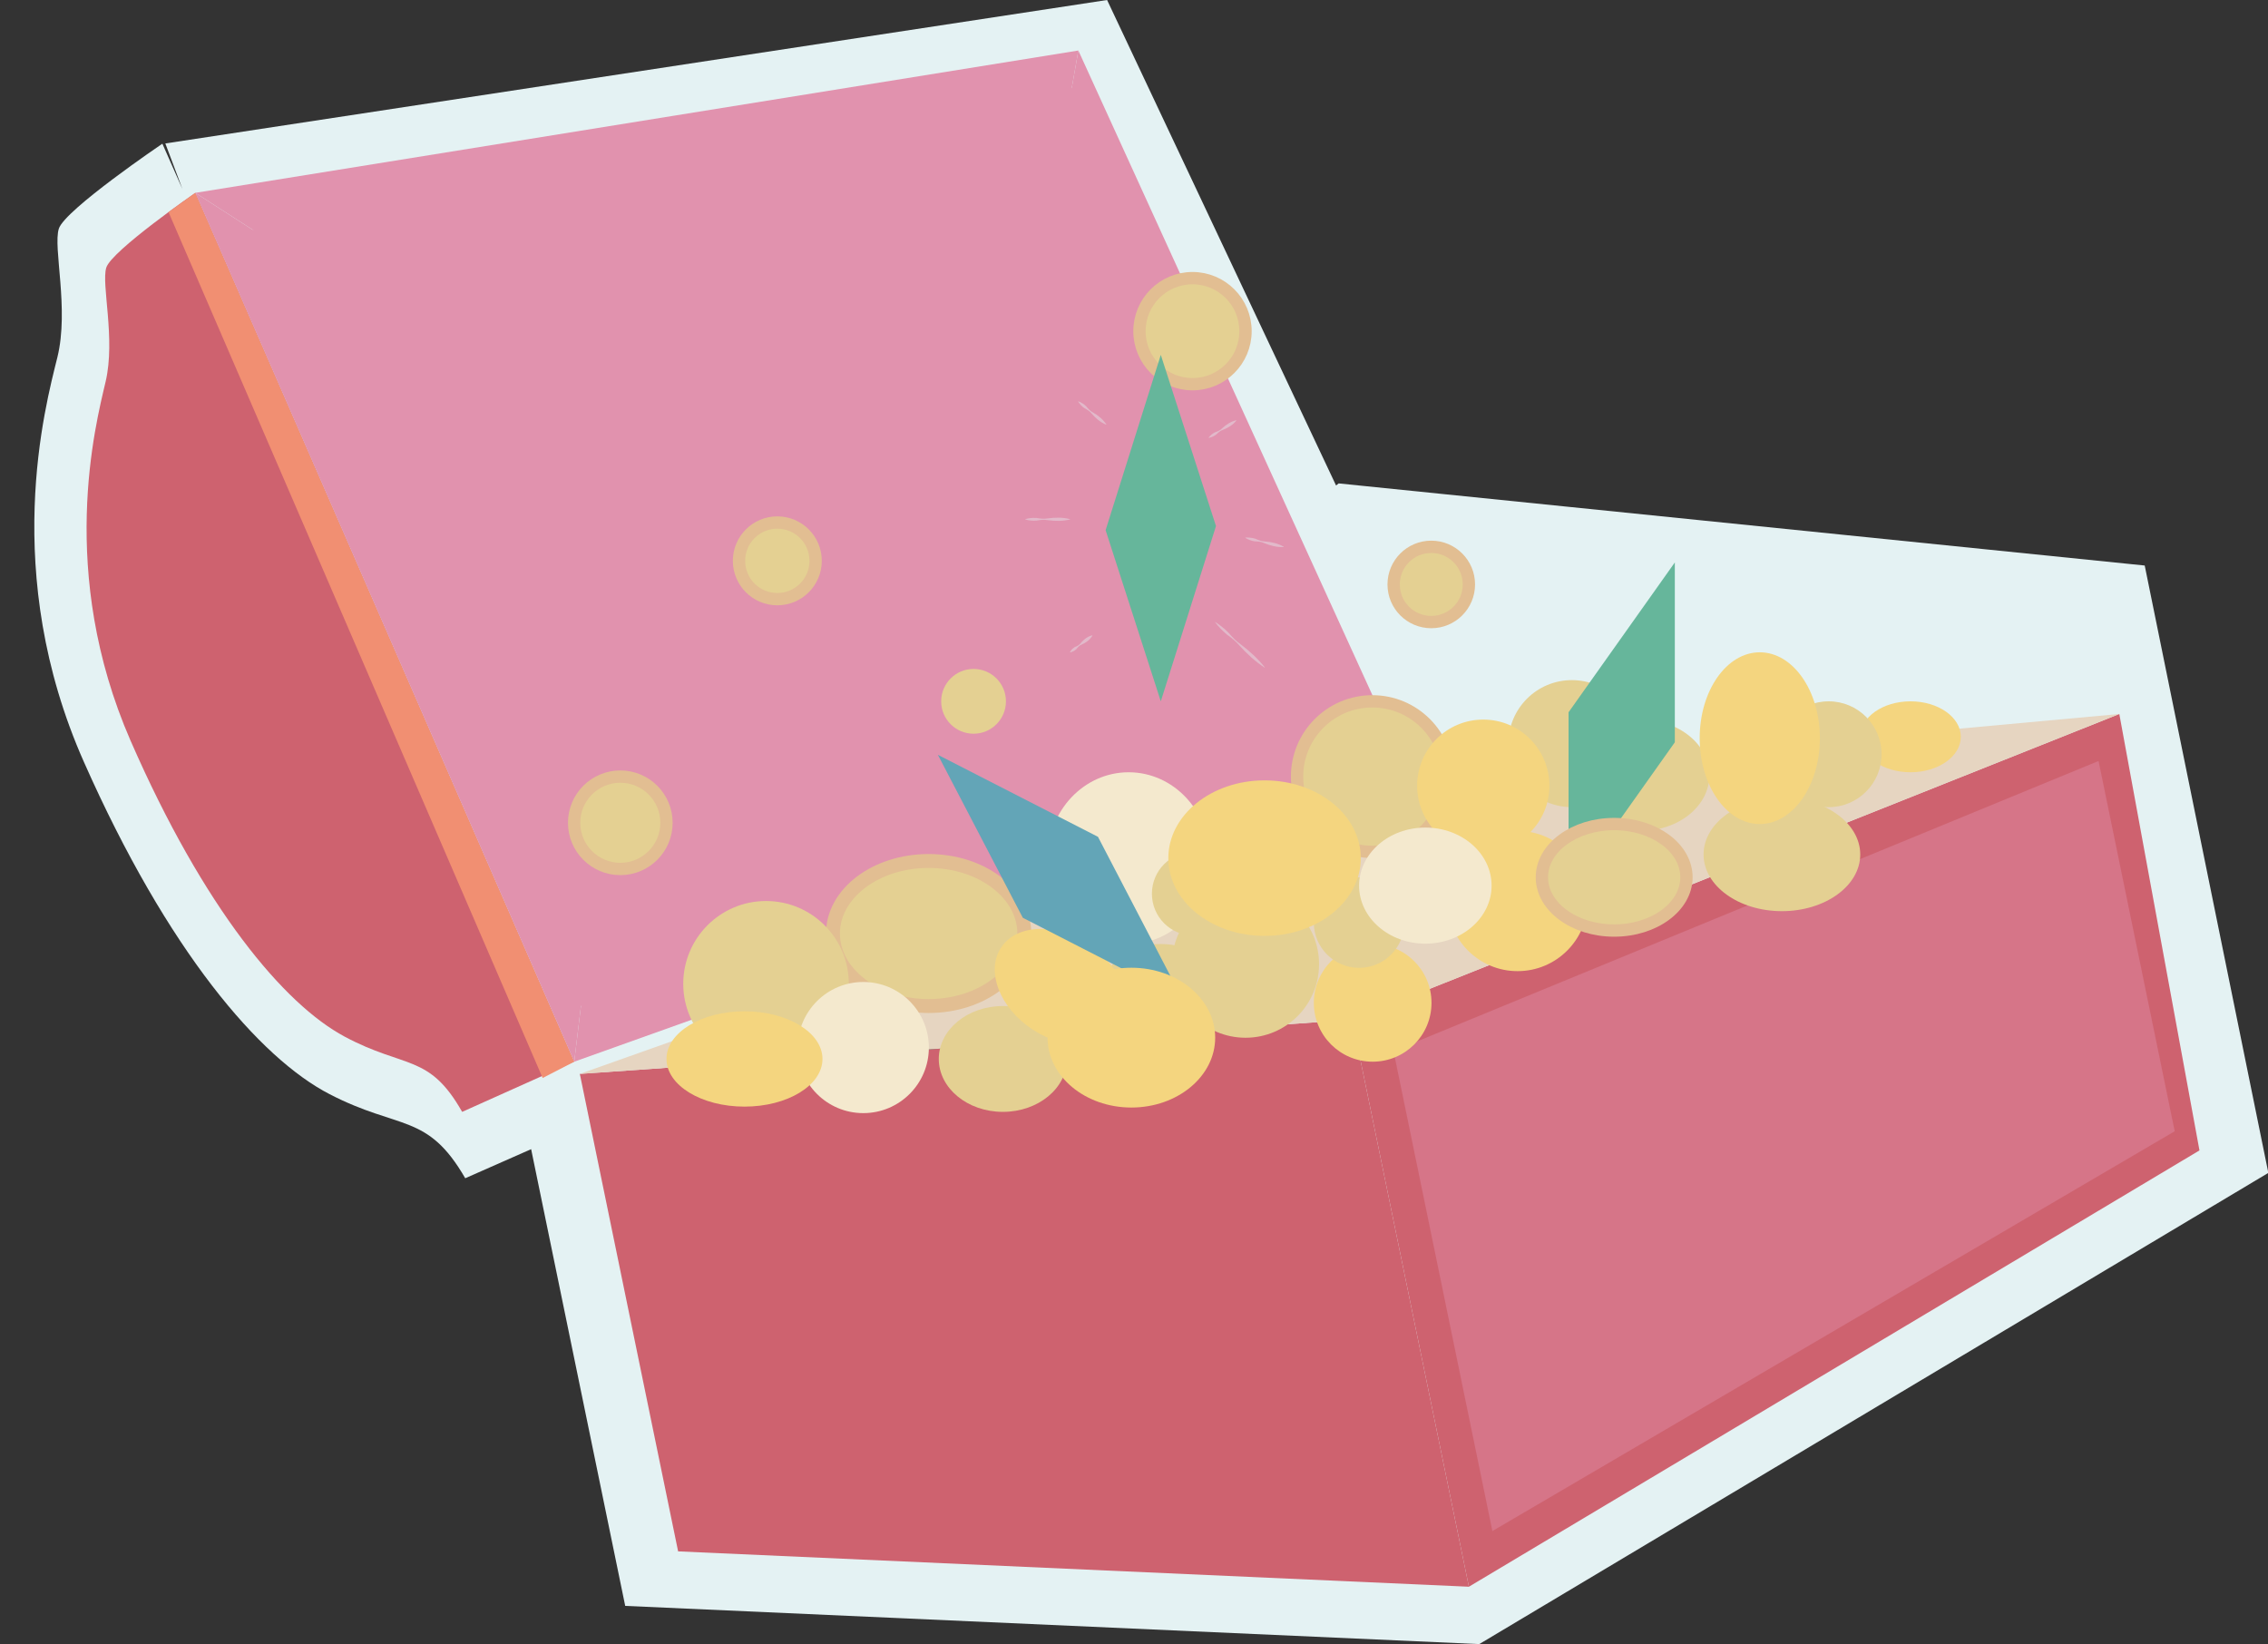 <?xml version="1.0" encoding="UTF-8"?>
<!DOCTYPE svg PUBLIC '-//W3C//DTD SVG 1.0//EN'
          'http://www.w3.org/TR/2001/REC-SVG-20010904/DTD/svg10.dtd'>
<svg height="144.2" preserveAspectRatio="xMidYMid meet" version="1.0" viewBox="-3.0 0.0 198.9 144.2" width="198.9" xmlns="http://www.w3.org/2000/svg" xmlns:xlink="http://www.w3.org/1999/xlink" zoomAndPan="magnify"
><rect x="-3.0" y="0.0" width="198.9" height="144.2" fill="#333333" stroke="none"/><g
  ><g id="change1_1"
    ><path d="m185.08,49.59l-70.68-7.2-.23.18L94.09,0,11.5,12.58l1.5,4-1.76-3.98s-8.55,5.79-9.08,7.45.92,7.02-.13,11.29c-1.06,4.27-5.03,18.89,2.33,35.48,7.35,16.59,15.42,25.97,21.55,29.13,6.13,3.17,8.57,1.62,11.89,7.37l5.78-2.55,8.25,40.05,74.9,3.35,69.2-41.32-10.84-53.25Zm-95.79,42.72l-35.32,2.47,33.82-11.84,1.5,9.37Z" fill="#e4f2f3"
    /></g
    ><g id="change2_1"
    ><path d="M115.58 89.42L125.82 139.14 189.89 100.88 182.86 62.61 115.58 89.42z" fill="#ce626f"
    /></g
    ><g id="change2_2"
    ><path d="M115.58 89.42L125.82 139.14 56.47 136.04 47.85 94.17 115.58 89.42z" fill="#ce626f"
    /></g
    ><g id="change3_1"
    ><path d="M120.78 68.3L47.85 94.17 115.58 89.42 125.76 85.37 182.86 62.61 120.78 68.3z" fill="#e6d5c1"
    /></g
    ><g id="change2_3"
    ><path d="m14.13,16.91s-7.36,5.09-7.81,6.56.83,6.23-.06,10.01-4.24,16.72,2.19,31.47c6.44,14.75,13.46,23.11,18.77,25.95,5.31,2.84,7.41,1.48,10.31,6.6l9.81-4.4L14.13,16.91Z" fill="#ce626f"
    /></g
    ><g id="change4_1"
    ><path d="M11.78 18.6L44.59 94.53 47.36 93.1 14.13 16.91 11.78 18.6z" fill="#f18f72"
    /></g
    ><g id="change5_1"
    ><path d="M17.57 20.44L91 7.68 117.64 65.43 47.95 88.22 17.57 20.44z" fill="#e192ae"
    /></g
    ><g id="change5_2"
    ><path d="M14.13 16.91L21.88 21.9 48.46 83.98 47.36 93.1 14.13 16.91z" fill="#e192ae"
    /></g
    ><g id="change5_3"
    ><path d="M14.13 16.91L91.57 4.43 90.57 10.12 21.88 21.9 14.13 16.91z" fill="#e192ae"
    /></g
    ><g id="change5_4"
    ><path d="M47.36 93.1L120.16 67.1 114.16 63.1 48.46 83.98 47.36 93.1z" fill="#e192ae"
    /></g
    ><g id="change5_5"
    ><path d="M91.57 4.43L90.57 10.12 114.16 63.1 120.16 67.1 91.57 4.43z" fill="#e192ae"
    /></g
    ><g id="change5_6"
    ><path d="M119.21 92.17L181.04 66.73 187.72 99.2 127.88 134.26 119.21 92.17z" fill="#e192ae" opacity=".4"
    /></g
    ><g id="change6_1"
    ><circle cx="117.38" cy="87.94" fill="#f4d57f" r="5.16"
    /></g
    ><g id="change7_1"
    ><circle cx="120.65" cy="76.13" fill="#e4d092" r="1.43"
    /></g
    ><g id="change7_2"
    ><circle cx="152.99" cy="69.5" fill="#e4d092" r="2.76"
    /></g
    ><g id="change7_3"
    ><ellipse cx="98.8" cy="86.1" fill="#e4d092" rx="4.78" ry="3.32"
    /></g
    ><g id="change7_4"
    ><ellipse cx="84.95" cy="92.86" fill="#e4d092" rx="5.62" ry="4.64"
    /></g
    ><g id="change6_2"
    ><ellipse cx="164.55" cy="64.61" fill="#f4d57f" rx="4.41" ry="3.11"
    /></g
    ><g id="change7_5"
    ><circle cx="134.85" cy="65.21" fill="#e4d092" r="5.57"
    /></g
    ><g id="change7_6"
    ><circle cx="157.37" cy="66.14" fill="#e4d092" r="4.64"
    /></g
    ><g id="change7_7"
    ><circle cx="117.35" cy="68.1" fill="#e4d092" r="6.6" stroke="#e2be92" stroke-miterlimit="10" stroke-width="1.08"
    /></g
    ><g id="change8_1"
    ><ellipse cx="95.98" cy="75.25" fill="#f4e9ce" rx="7.1" ry="7.53"
    /></g
    ><g id="change7_8"
    ><ellipse cx="78.44" cy="81.86" fill="#e4d092" rx="8.39" ry="6.36" stroke="#e2be92" stroke-miterlimit="10" stroke-width="1.22"
    /></g
    ><g id="change7_9"
    ><circle cx="64.18" cy="86.27" fill="#e4d092" r="7.26"
    /></g
    ><g id="change7_10"
    ><circle cx="101.69" cy="78.37" fill="#e4d092" r="3.67"
    /></g
    ><g id="change6_3"
    ><circle cx="127.08" cy="68.9" fill="#f4d57f" r="5.8"
    /></g
    ><g id="change7_11"
    ><ellipse cx="140.88" cy="67.98" fill="#e4d092" rx="6.03" ry="4.88"
    /></g
    ><g id="change7_12"
    ><circle cx="116.19" cy="80.9" fill="#e4d092" r="3.97"
    /></g
    ><g id="change6_4"
    ><circle cx="130.09" cy="79.01" fill="#f4d57f" r="6.15"
    /></g
    ><g id="change7_13"
    ><ellipse cx="153.27" cy="74.93" fill="#e4d092" rx="6.87" ry="4.97"
    /></g
    ><g id="change8_2"
    ><circle cx="72.71" cy="91.86" fill="#f4e9ce" r="5.75"
    /></g
    ><g id="change6_5"
    ><ellipse cx="62.29" cy="92.86" fill="#f4d57f" rx="6.84" ry="4.18"
    /></g
    ><g id="change7_14"
    ><circle cx="106.23" cy="84.55" fill="#e4d092" r="6.45"
    /></g
    ><g id="change8_3"
    ><ellipse cx="122" cy="77.66" fill="#f4e9ce" rx="5.81" ry="5.09"
    /></g
    ><g id="change6_6"
    ><ellipse cx="151.33" cy="64.73" fill="#f4d57f" rx="5.27" ry="7.53"
    /></g
    ><g id="change6_7"
    ><ellipse cx="107.9" cy="75.25" fill="#f4d57f" rx="8.44" ry="6.82"
    /></g
    ><g id="change6_8"
    ><ellipse cx="89.99" cy="86.52" fill="#f4d57f" rx="4.47" ry="6.23" transform="rotate(-56.45 89.998 86.524)"
    /></g
    ><g id="change9_1"
    ><path d="M134.56 78.23L134.56 62.46 143.88 49.32 143.88 65.09 134.56 78.23z" fill="#66b69b"
    /></g
    ><g id="change7_15"
    ><ellipse cx="138.56" cy="76.93" fill="#e4d092" rx="6.34" ry="4.67" stroke="#e2be92" stroke-miterlimit="10" stroke-width="1.08"
    /></g
    ><g id="change10_1"
    ><path d="M100.73 87.67L86.7 80.48 79.25 66.19 93.29 73.38 100.73 87.67z" fill="#63a5b7"
    /></g
    ><g id="change6_9"
    ><ellipse cx="96.22" cy="90.99" fill="#f4d57f" rx="7.35" ry="6.13"
    /></g
    ><g id="change7_16"
    ><circle cx="51.4" cy="72.15" fill="#e4d092" r="4.05" stroke="#e2be92" stroke-miterlimit="10" stroke-width="1.08"
    /></g
    ><g id="change7_17"
    ><circle cx="101.58" cy="29.04" fill="#e4d092" r="4.65" stroke="#e2be92" stroke-miterlimit="10" stroke-width="1.08"
    /></g
    ><g id="change7_18"
    ><circle cx="82.38" cy="61.5" fill="#e4d092" r="2.84"
    /></g
    ><g id="change7_19"
    ><circle cx="65.17" cy="49.18" fill="#e4d092" r="3.36" stroke="#e2be92" stroke-miterlimit="10" stroke-width="1.08"
    /></g
    ><g id="change7_20"
    ><circle cx="122.52" cy="51.25" fill="#e4d092" r="3.3" stroke="#e2be92" stroke-miterlimit="10" stroke-width="1.08"
    /></g
    ><g id="change9_2"
    ><path d="M98.8 61.5L93.96 46.49 98.8 31.12 103.64 46.13 98.8 61.5z" fill="#66b69b"
    /></g
    ><g id="change1_7" opacity=".41"
    ><path d="m91.57,35.19c.26.1.49.25.68.43.17.21.35.42.59.54.47.27.88.6,1.19,1.06l-.02.02c-.51-.21-.92-.56-1.27-.97-.17-.22-.4-.35-.64-.48-.22-.15-.4-.34-.55-.58l.02-.02Z" fill="#e4f2f3"
    /></g
    ><g id="change1_2" opacity=".41"
    ><path d="m86.92,45.52c.33-.09.65-.12.98-.1.33.06.65.1.98.04.65-.09,1.3-.1,1.96.06v.03c-.65.16-1.3.15-1.96.06-.33-.06-.65-.02-.98.04-.33.02-.65,0-.98-.1v-.03Z" fill="#e4f2f3"
    /></g
    ><g id="change1_4" opacity=".41"
    ><path d="m90.83,57.19c.11-.2.25-.34.43-.45.2-.08.39-.17.51-.34.27-.32.59-.58,1.02-.69l.02.02c-.23.38-.56.62-.94.79-.2.07-.34.23-.47.4-.15.14-.33.24-.55.29l-.02-.02Z" fill="#e4f2f3"
    /></g
    ><g id="change1_6" opacity=".41"
    ><path d="m102.99,38.38c.15-.2.34-.36.56-.47.23-.08.46-.17.63-.35.36-.33.76-.6,1.25-.71v.02c-.3.39-.72.64-1.17.82-.24.07-.42.24-.59.41-.19.14-.41.25-.66.3v-.02Z" fill="#e4f2f3"
    /></g
    ><g id="change1_3" opacity=".41"
    ><path d="m106.23,47.14c.3-.02.59.02.86.1.27.12.54.23.83.24.58.04,1.14.17,1.66.46v.03c-.6.03-1.16-.12-1.7-.34-.26-.13-.55-.15-.85-.16-.28-.05-.56-.14-.81-.3v-.03Z" fill="#e4f2f3"
    /></g
    ><g id="change1_5" opacity=".41"
    ><path d="m103.58,54.55c.42.26.8.58,1.15.92.32.37.65.74,1.06,1.02.78.59,1.51,1.25,2.13,2.03l-.02.02c-.83-.54-1.55-1.21-2.21-1.94-.32-.38-.71-.68-1.11-.97-.37-.32-.72-.67-1.02-1.07l.02-.02Z" fill="#e4f2f3"
    /></g
  ></g
></svg
>
